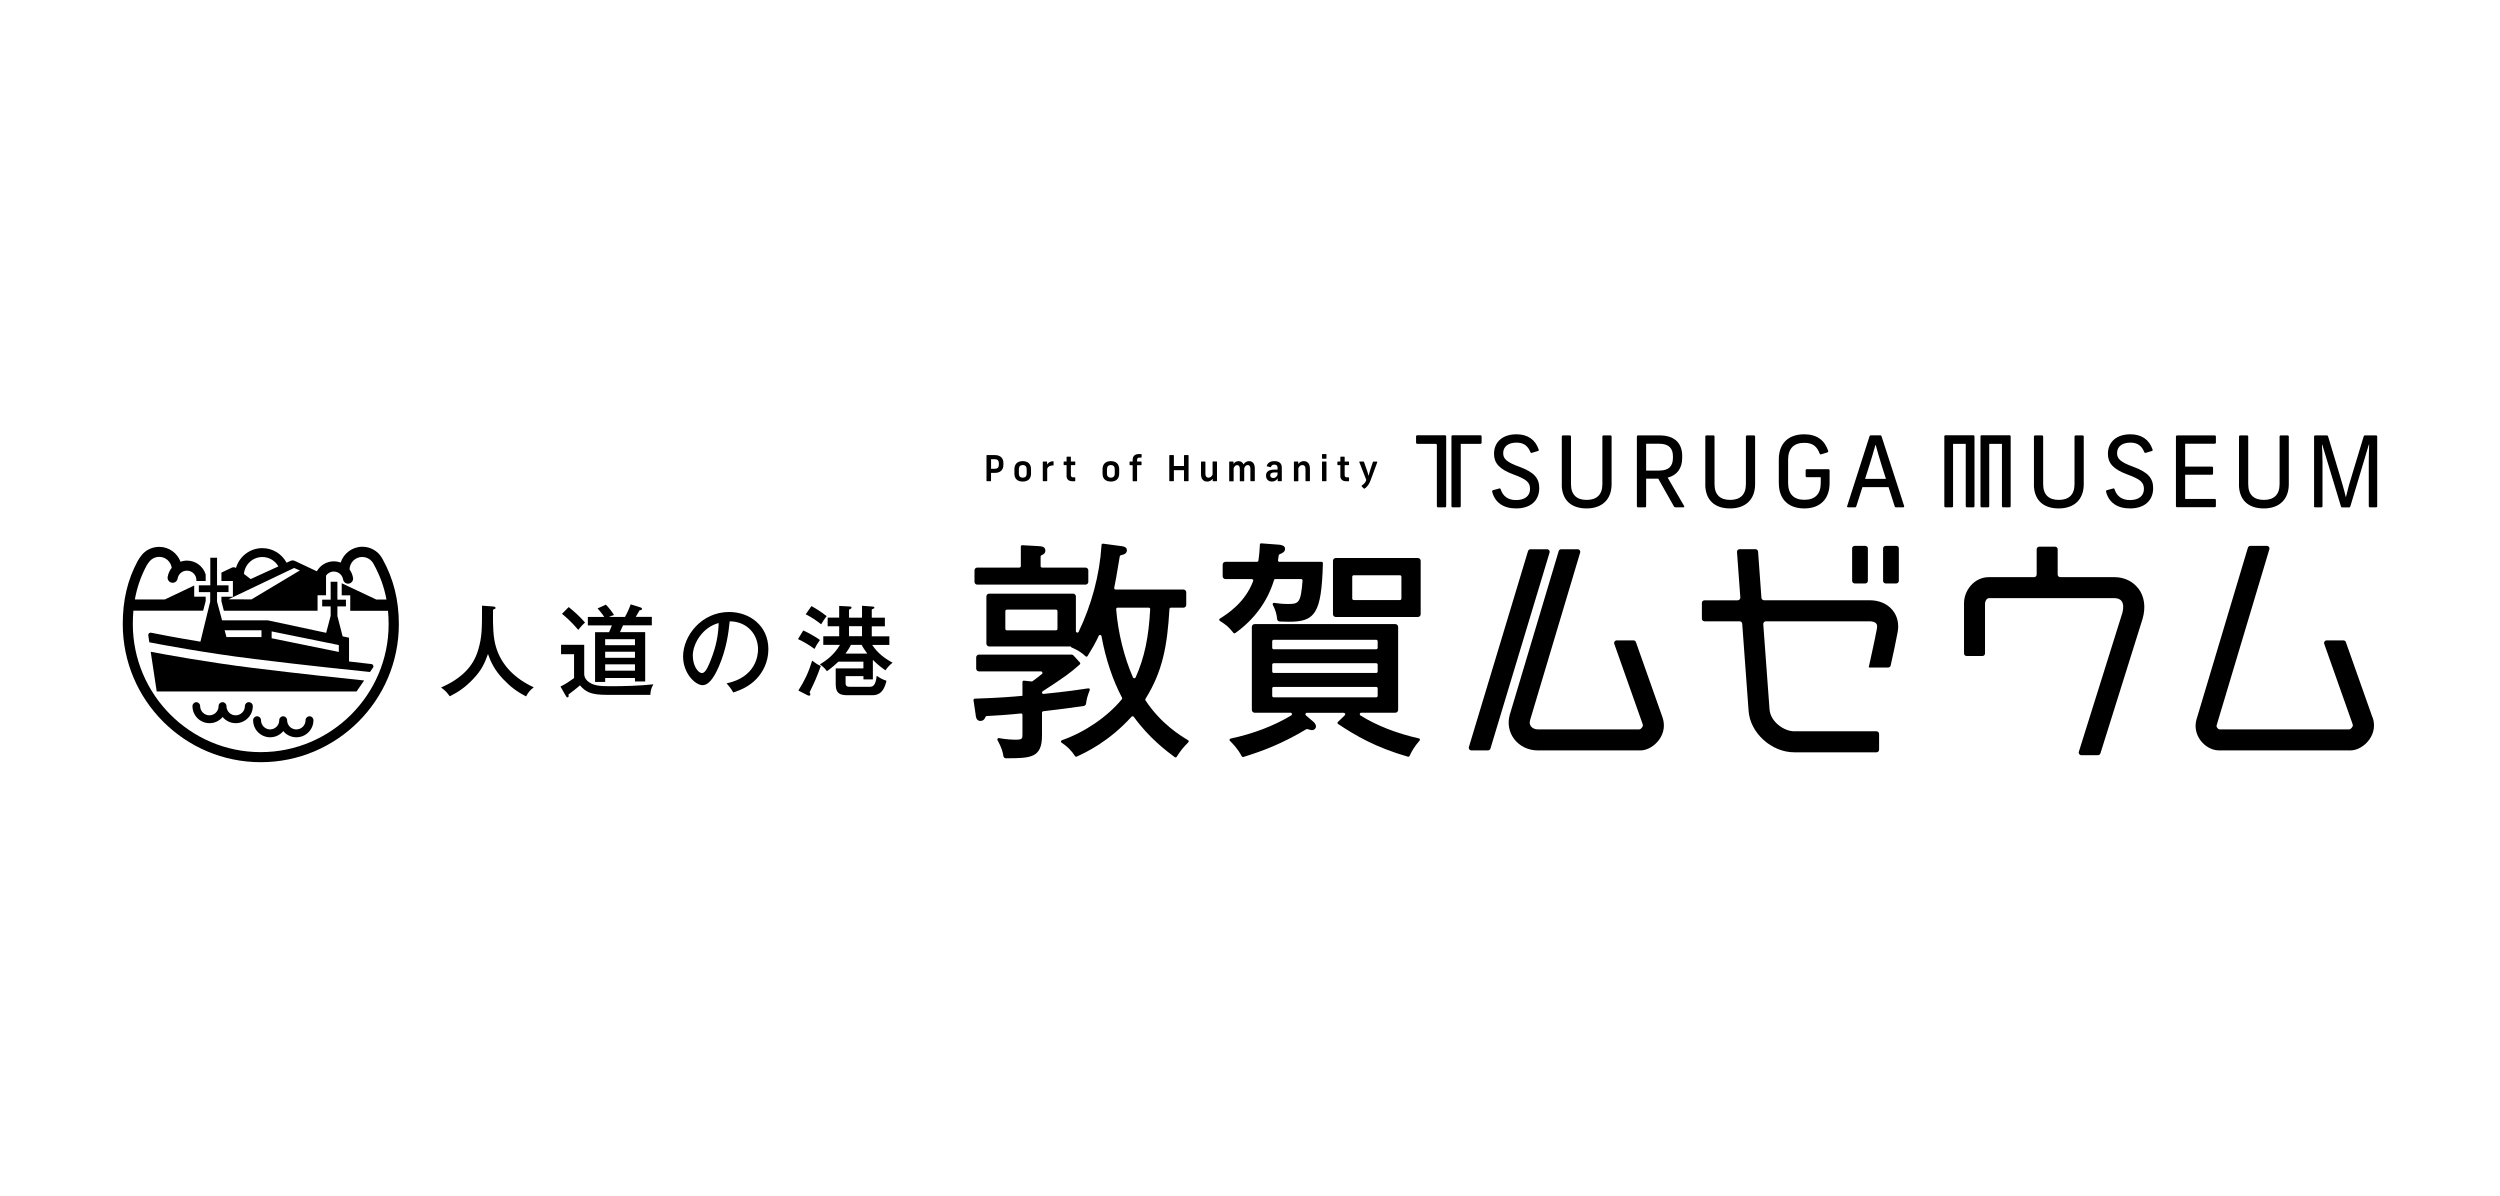 <svg xmlns="http://www.w3.org/2000/svg" fill="none" viewBox="0 0 163 78" height="78" width="163">
<path fill="black" d="M12.806 45.781C12.665 45.781 12.549 45.895 12.549 46.039C12.549 46.653 13.047 47.151 13.661 47.151C14.004 47.151 14.313 46.993 14.516 46.749C14.722 46.996 15.027 47.151 15.37 47.151C15.985 47.151 16.483 46.653 16.483 46.039C16.483 45.898 16.369 45.781 16.225 45.781C16.081 45.781 15.968 45.895 15.968 46.039C15.968 46.368 15.7 46.639 15.367 46.639C15.034 46.639 14.777 46.379 14.766 46.056C14.766 46.049 14.766 46.046 14.766 46.039C14.766 45.898 14.65 45.781 14.509 45.781C14.368 45.781 14.251 45.895 14.251 46.039C14.251 46.046 14.251 46.049 14.251 46.056C14.245 46.379 13.977 46.639 13.651 46.639C13.325 46.639 13.053 46.375 13.05 46.046C13.05 46.046 13.05 46.042 13.05 46.039C13.05 45.898 12.937 45.781 12.793 45.781H12.806Z"></path>
<path fill="black" d="M17.619 47.559C17.289 47.559 17.018 47.292 17.018 46.959C17.018 46.818 16.905 46.701 16.76 46.701C16.616 46.701 16.503 46.814 16.503 46.959C16.503 47.573 17.001 48.071 17.615 48.071C17.958 48.071 18.267 47.913 18.47 47.669C18.672 47.916 18.981 48.071 19.325 48.071C19.939 48.071 20.437 47.573 20.437 46.959C20.437 46.818 20.323 46.701 20.179 46.701C20.039 46.701 19.922 46.814 19.922 46.959C19.922 46.959 19.922 46.962 19.922 46.965C19.918 47.292 19.651 47.559 19.321 47.559C18.992 47.559 18.731 47.298 18.72 46.976C18.72 46.969 18.72 46.965 18.72 46.959C18.72 46.818 18.604 46.701 18.463 46.701C18.322 46.701 18.206 46.814 18.206 46.959C18.206 46.965 18.206 46.969 18.206 46.976C18.199 47.298 17.931 47.559 17.605 47.559H17.619Z"></path>
<path fill="black" d="M24.941 36.445C24.879 36.328 24.803 36.222 24.718 36.126C24.436 35.82 24.038 35.648 23.626 35.648C22.967 35.648 22.407 36.081 22.212 36.678C22.071 36.627 21.923 36.599 21.765 36.599C21.288 36.599 20.876 36.86 20.657 37.248L19.225 36.572C19.136 36.527 19.03 36.527 18.937 36.572L18.683 36.688C18.381 36.122 17.787 35.738 17.104 35.738C16.29 35.738 15.604 36.283 15.387 37.028C15.302 36.977 15.199 36.97 15.106 37.015L14.437 37.334V37.88H15.185V38.906H14.437V39.201L14.595 39.822H20.705V38.813H21.257V37.54H21.25C21.36 37.372 21.549 37.265 21.762 37.265C22.067 37.265 22.322 37.481 22.37 37.78C22.401 37.959 22.569 38.082 22.747 38.051C22.926 38.02 23.049 37.852 23.018 37.674C22.984 37.471 22.905 37.286 22.792 37.131C22.795 36.678 23.166 36.314 23.619 36.314C23.852 36.314 24.069 36.41 24.227 36.582C24.275 36.637 24.319 36.695 24.357 36.767C24.769 37.512 25.047 38.271 25.198 39.091H24.536L22.28 38.027V38.817H22.836V39.826H25.298C25.325 40.108 25.339 40.399 25.339 40.698C25.339 45.298 21.597 49.039 16.997 49.039C12.398 49.039 8.66 45.284 8.66 40.688C8.66 40.386 8.673 40.097 8.697 39.816H13.246L13.41 39.191V38.903H12.662V38.175L10.75 39.084H8.793C8.934 38.295 9.185 37.574 9.559 36.874C9.593 36.812 9.72 36.63 9.772 36.575C9.93 36.404 10.146 36.307 10.379 36.307C10.798 36.307 11.141 36.62 11.196 37.022C11.062 37.19 10.97 37.389 10.932 37.615C10.901 37.794 11.025 37.965 11.203 37.993C11.385 38.024 11.553 37.9 11.581 37.722C11.629 37.423 11.886 37.207 12.188 37.207C12.528 37.207 12.806 37.485 12.806 37.825C12.806 37.842 12.806 37.862 12.803 37.88H13.41V37.457C13.252 36.932 12.765 36.551 12.192 36.551C12.044 36.551 11.9 36.579 11.77 36.623C11.56 36.06 11.014 35.655 10.379 35.655C9.964 35.655 9.566 35.83 9.288 36.132C9.198 36.229 9.037 36.459 8.979 36.572C8.313 37.814 8.004 39.122 8.004 40.694C8.004 45.658 12.041 49.695 17.004 49.695C21.968 49.695 26.005 45.658 26.005 40.694C26.005 39.126 25.658 37.736 24.944 36.452L24.941 36.445ZM17.104 36.318C17.554 36.318 17.941 36.565 18.151 36.929L16.342 37.756L15.906 37.42C15.957 36.805 16.476 36.318 17.104 36.318ZM16.4 39.081L14.893 39.074L19.177 37.032L19.551 37.193L16.397 39.081H16.4Z"></path>
<path fill="black" d="M12.957 38.607H13.705V39.225L13.067 41.837C11.464 41.573 10.3 41.346 9.85 41.253C9.747 41.233 9.655 41.319 9.668 41.422L9.737 41.878C10.427 42.012 13.396 42.575 16.571 42.966C19.932 43.382 23.193 43.721 24.123 43.814L24.298 43.56C24.394 43.471 24.34 43.309 24.209 43.296C23.907 43.261 23.406 43.203 22.757 43.128V41.579L22.338 41.49L21.998 40.162V39.537H22.555V39.098H21.998V37.927H21.559V39.098H21.006V39.537H21.559V40.151L21.267 41.26L17.467 40.447H14.481L14.151 39.228V38.603H14.9V38.164H14.151V36.365H13.712V38.164H12.964V38.603L12.957 38.607ZM17.711 41.167L22.091 42.057V42.506L17.711 41.614V41.167ZM17.049 41.095V41.535H14.766L14.646 41.095H17.049Z"></path>
<path fill="black" d="M23.739 44.367C22.517 44.24 19.547 43.928 16.496 43.55C13.554 43.186 10.787 42.678 9.826 42.496L10.217 45.084H23.248L23.739 44.37V44.367Z"></path>
<path fill="black" d="M64.32 31.344V29.703C64.32 29.686 64.33 29.672 64.351 29.672H64.866C65.236 29.672 65.422 29.881 65.422 30.194V30.303C65.422 30.626 65.236 30.832 64.866 30.832H64.615V31.344C64.615 31.361 64.605 31.375 64.584 31.375H64.347C64.33 31.375 64.316 31.364 64.316 31.344H64.32ZM64.845 30.564C65.054 30.564 65.126 30.468 65.126 30.286V30.218C65.126 30.039 65.054 29.94 64.845 29.94H64.618V30.564H64.845Z"></path>
<path fill="black" d="M66.139 30.883V30.592C66.139 30.259 66.338 30.066 66.681 30.066C67.024 30.066 67.223 30.259 67.223 30.592V30.883C67.223 31.213 67.021 31.398 66.681 31.398C66.341 31.398 66.139 31.213 66.139 30.883ZM66.684 31.144C66.849 31.144 66.939 31.048 66.939 30.883V30.592C66.939 30.416 66.846 30.32 66.684 30.32C66.523 30.32 66.43 30.416 66.43 30.592V30.883C66.43 31.052 66.52 31.144 66.684 31.144Z"></path>
<path fill="black" d="M67.989 31.343V30.121C67.989 30.104 68 30.09 68.02 30.09H68.24C68.257 30.09 68.271 30.1 68.271 30.121V30.296C68.339 30.176 68.46 30.073 68.662 30.076C68.679 30.076 68.693 30.087 68.693 30.107V30.32C68.693 30.337 68.683 30.351 68.662 30.347C68.463 30.344 68.343 30.406 68.278 30.553V31.343C68.278 31.36 68.267 31.374 68.247 31.374H68.02C68.003 31.374 67.989 31.363 67.989 31.343Z"></path>
<path fill="black" d="M69.541 31.021V30.328H69.379C69.362 30.328 69.349 30.318 69.349 30.297V30.122C69.349 30.105 69.359 30.091 69.379 30.091H69.541V29.806C69.541 29.789 69.551 29.775 69.572 29.775H69.791C69.809 29.775 69.822 29.786 69.822 29.806V30.091H70.076C70.094 30.091 70.107 30.102 70.107 30.122V30.297C70.107 30.314 70.097 30.328 70.076 30.328H69.822V30.984C69.822 31.076 69.874 31.124 69.977 31.124H70.076C70.094 31.124 70.107 31.135 70.107 31.155V31.348C70.107 31.365 70.097 31.378 70.076 31.378H69.929C69.682 31.378 69.537 31.248 69.537 31.025L69.541 31.021Z"></path>
<path fill="black" d="M71.886 30.883V30.592C71.886 30.259 72.085 30.066 72.428 30.066C72.771 30.066 72.971 30.259 72.971 30.592V30.883C72.971 31.213 72.768 31.398 72.428 31.398C72.088 31.398 71.886 31.213 71.886 30.883ZM72.428 31.144C72.593 31.144 72.682 31.048 72.682 30.883V30.592C72.682 30.416 72.589 30.32 72.428 30.32C72.267 30.32 72.174 30.416 72.174 30.592V30.883C72.174 31.052 72.263 31.144 72.428 31.144Z"></path>
<path fill="black" d="M74.24 29.604H74.402C74.419 29.604 74.433 29.614 74.433 29.634V29.806C74.433 29.823 74.422 29.837 74.402 29.837H74.292C74.189 29.837 74.137 29.882 74.137 29.974V30.094H74.398C74.415 30.094 74.429 30.105 74.429 30.125V30.3C74.429 30.317 74.419 30.331 74.398 30.331H74.137V31.347C74.137 31.364 74.127 31.378 74.106 31.378H73.88C73.863 31.378 73.849 31.368 73.849 31.347V30.331H73.677C73.66 30.331 73.647 30.321 73.647 30.3V30.125C73.647 30.108 73.657 30.094 73.677 30.094H73.849V29.988C73.849 29.744 73.99 29.607 74.24 29.607V29.604Z"></path>
<path fill="black" d="M77.196 31.344V30.657H76.537V31.344C76.537 31.361 76.527 31.375 76.506 31.375H76.269C76.252 31.375 76.238 31.364 76.238 31.344V29.703C76.238 29.686 76.249 29.672 76.269 29.672H76.506C76.523 29.672 76.537 29.682 76.537 29.703V30.382H77.196V29.703C77.196 29.686 77.206 29.672 77.227 29.672H77.464C77.481 29.672 77.495 29.682 77.495 29.703V31.344C77.495 31.361 77.484 31.375 77.464 31.375H77.227C77.21 31.375 77.196 31.364 77.196 31.344Z"></path>
<path fill="black" d="M79.348 30.122V31.344C79.348 31.361 79.338 31.375 79.317 31.375H79.098C79.081 31.375 79.067 31.365 79.067 31.344V31.214C78.978 31.334 78.857 31.399 78.706 31.399C78.456 31.399 78.305 31.224 78.305 30.908V30.122C78.305 30.105 78.315 30.091 78.336 30.091H78.562C78.579 30.091 78.593 30.102 78.593 30.122V30.908C78.593 31.063 78.675 31.145 78.792 31.145C78.909 31.145 79.012 31.063 79.06 30.939V30.119C79.06 30.102 79.07 30.088 79.091 30.088H79.317C79.335 30.088 79.348 30.098 79.348 30.119V30.122Z"></path>
<path fill="black" d="M80.144 31.343V30.121C80.144 30.104 80.155 30.09 80.175 30.09H80.395C80.412 30.09 80.426 30.101 80.426 30.121V30.248C80.505 30.128 80.618 30.066 80.755 30.066C80.903 30.066 81.016 30.142 81.075 30.279C81.161 30.145 81.288 30.066 81.442 30.066C81.679 30.066 81.813 30.245 81.813 30.557V31.343C81.813 31.36 81.802 31.374 81.782 31.374H81.555C81.538 31.374 81.525 31.364 81.525 31.343V30.557C81.525 30.406 81.463 30.32 81.356 30.32C81.25 30.32 81.164 30.403 81.123 30.526V31.347C81.123 31.364 81.112 31.378 81.092 31.378H80.865C80.848 31.378 80.835 31.367 80.835 31.347V30.561C80.835 30.406 80.766 30.324 80.666 30.324C80.567 30.324 80.474 30.406 80.433 30.53V31.35C80.433 31.367 80.423 31.381 80.402 31.381H80.175C80.158 31.381 80.144 31.371 80.144 31.35V31.343Z"></path>
<path fill="black" d="M83.306 31.343V31.189C83.227 31.316 83.1 31.398 82.932 31.398C82.698 31.398 82.544 31.244 82.544 31.007C82.544 30.77 82.705 30.619 83.086 30.619H83.296V30.492C83.296 30.355 83.224 30.293 83.086 30.293C82.959 30.293 82.901 30.348 82.867 30.441C82.86 30.458 82.85 30.465 82.829 30.461L82.616 30.406C82.599 30.403 82.592 30.389 82.595 30.372C82.647 30.19 82.801 30.066 83.093 30.066C83.399 30.066 83.574 30.207 83.574 30.489V31.343C83.574 31.36 83.563 31.374 83.543 31.374H83.334C83.316 31.374 83.303 31.364 83.303 31.343H83.306ZM83.014 31.168C83.145 31.168 83.244 31.089 83.296 30.959V30.804H83.086C82.911 30.804 82.819 30.87 82.819 30.99C82.819 31.1 82.891 31.165 83.014 31.165V31.168Z"></path>
<path fill="black" d="M84.363 31.343V30.121C84.363 30.104 84.374 30.09 84.394 30.09H84.614C84.631 30.09 84.645 30.101 84.645 30.121V30.252C84.734 30.132 84.854 30.066 85.005 30.066C85.256 30.066 85.407 30.241 85.407 30.557V31.343C85.407 31.36 85.397 31.374 85.376 31.374H85.149C85.132 31.374 85.118 31.364 85.118 31.343V30.557C85.118 30.403 85.036 30.32 84.919 30.32C84.803 30.32 84.7 30.403 84.652 30.526V31.347C84.652 31.364 84.641 31.378 84.621 31.378H84.394C84.377 31.378 84.363 31.367 84.363 31.347V31.343Z"></path>
<path fill="black" d="M86.196 29.878V29.634C86.196 29.617 86.207 29.604 86.227 29.604H86.454C86.471 29.604 86.485 29.614 86.485 29.634V29.878C86.485 29.895 86.474 29.909 86.454 29.909H86.227C86.21 29.909 86.196 29.899 86.196 29.878ZM86.196 31.344V30.122C86.196 30.105 86.207 30.091 86.227 30.091H86.454C86.471 30.091 86.485 30.101 86.485 30.122V31.344C86.485 31.361 86.474 31.375 86.454 31.375H86.227C86.21 31.375 86.196 31.364 86.196 31.344Z"></path>
<path fill="black" d="M87.391 31.021V30.328H87.229C87.212 30.328 87.198 30.318 87.198 30.297V30.122C87.198 30.105 87.209 30.091 87.229 30.091H87.391V29.806C87.391 29.789 87.401 29.775 87.421 29.775H87.641C87.658 29.775 87.672 29.786 87.672 29.806V30.091H87.926C87.943 30.091 87.957 30.102 87.957 30.122V30.297C87.957 30.314 87.947 30.328 87.926 30.328H87.672V30.984C87.672 31.076 87.723 31.124 87.826 31.124H87.926C87.943 31.124 87.957 31.135 87.957 31.155V31.348C87.957 31.365 87.947 31.378 87.926 31.378H87.778C87.531 31.378 87.387 31.248 87.387 31.025L87.391 31.021Z"></path>
<path fill="black" d="M88.788 31.659C88.936 31.549 89.025 31.477 89.083 31.295L88.626 30.128C88.62 30.108 88.626 30.094 88.651 30.094H88.898C88.898 30.094 88.929 30.101 88.932 30.118L89.087 30.557C89.138 30.698 89.189 30.856 89.227 31.021H89.231C89.272 30.846 89.313 30.732 89.368 30.557L89.512 30.121C89.516 30.104 89.529 30.097 89.543 30.097H89.776C89.797 30.097 89.807 30.111 89.8 30.131L89.371 31.292C89.293 31.515 89.179 31.721 88.966 31.858C88.949 31.868 88.936 31.868 88.925 31.855L88.781 31.707C88.781 31.707 88.767 31.676 88.781 31.666L88.788 31.659Z"></path>
<path fill="black" d="M97.29 32.048C97.284 32.003 97.304 31.972 97.349 31.959L97.754 31.849C97.799 31.835 97.829 31.855 97.843 31.9C97.991 32.357 98.324 32.604 98.849 32.604C99.426 32.604 99.759 32.329 99.759 31.88C99.759 31.464 99.546 31.251 98.688 30.939C97.751 30.592 97.411 30.194 97.411 29.587C97.411 28.804 97.987 28.316 98.873 28.316C99.597 28.316 100.102 28.656 100.322 29.308C100.342 29.353 100.328 29.384 100.277 29.405L99.879 29.525C99.834 29.538 99.803 29.525 99.783 29.48C99.615 29.058 99.326 28.859 98.88 28.859C98.355 28.859 98.008 29.102 98.008 29.545C98.008 29.909 98.221 30.129 99.072 30.438C100.033 30.791 100.359 31.183 100.359 31.828C100.359 32.648 99.783 33.15 98.852 33.15C98.011 33.15 97.462 32.758 97.287 32.048H97.29Z"></path>
<path fill="black" d="M101.829 31.578V28.464C101.829 28.42 101.86 28.389 101.904 28.389H102.354C102.398 28.389 102.429 28.42 102.429 28.464V31.567C102.429 32.261 102.8 32.594 103.449 32.594C104.098 32.594 104.475 32.261 104.475 31.567V28.464C104.475 28.42 104.506 28.389 104.551 28.389H105C105.045 28.389 105.076 28.42 105.076 28.464V31.567C105.076 32.549 104.472 33.15 103.442 33.15C102.412 33.15 101.825 32.573 101.825 31.581L101.829 31.578Z"></path>
<path fill="black" d="M106.724 33.002V28.464C106.724 28.42 106.755 28.389 106.799 28.389H108.217C109.223 28.389 109.679 28.941 109.679 29.721V29.854C109.679 30.507 109.367 30.984 108.732 31.142L109.803 32.988C109.834 33.047 109.803 33.078 109.744 33.078H109.24C109.202 33.078 109.164 33.057 109.144 33.026L108.117 31.207H107.328V33.002C107.328 33.047 107.297 33.078 107.252 33.078H106.803C106.758 33.078 106.727 33.047 106.727 33.002H106.724ZM108.172 30.682C108.824 30.682 109.075 30.38 109.075 29.848V29.751C109.075 29.247 108.824 28.931 108.172 28.931H107.328V30.682H108.172Z"></path>
<path fill="black" d="M111.186 31.578V28.464C111.186 28.42 111.217 28.389 111.262 28.389H111.711C111.756 28.389 111.787 28.42 111.787 28.464V31.567C111.787 32.261 112.157 32.594 112.806 32.594C113.455 32.594 113.833 32.261 113.833 31.567V28.464C113.833 28.42 113.864 28.389 113.908 28.389H114.358C114.402 28.389 114.433 28.42 114.433 28.464V31.567C114.433 32.549 113.829 33.15 112.799 33.15C111.77 33.15 111.183 32.573 111.183 31.581L111.186 31.578Z"></path>
<path fill="black" d="M115.978 31.509V29.957C115.978 28.872 116.643 28.316 117.632 28.316C118.477 28.316 118.978 28.721 119.197 29.401C119.211 29.446 119.191 29.483 119.146 29.497L118.737 29.624C118.693 29.638 118.662 29.617 118.641 29.573C118.48 29.137 118.219 28.872 117.642 28.872C116.97 28.872 116.585 29.233 116.585 29.968V31.492C116.585 32.23 116.97 32.587 117.649 32.587C118.329 32.587 118.713 32.226 118.713 31.492V31.114H117.804C117.759 31.114 117.728 31.083 117.728 31.038V30.668C117.728 30.623 117.759 30.592 117.804 30.592H119.215C119.259 30.592 119.29 30.623 119.29 30.668V31.495C119.29 32.521 118.686 33.15 117.642 33.15C116.599 33.15 115.981 32.545 115.981 31.509H115.978Z"></path>
<path fill="black" d="M120.437 32.988L121.892 28.45C121.906 28.412 121.93 28.385 121.975 28.385H122.596C122.641 28.385 122.668 28.409 122.678 28.45L124.148 32.988C124.168 33.046 124.134 33.077 124.082 33.077H123.616C123.571 33.077 123.543 33.053 123.533 33.012L123.135 31.762H121.429L121.031 33.012C121.017 33.05 120.993 33.077 120.948 33.077H120.499C120.447 33.077 120.416 33.046 120.433 32.988H120.437ZM122.963 31.22L122.689 30.362C122.472 29.675 122.49 29.682 122.297 29.016H122.277C122.167 29.415 122.012 29.926 121.872 30.376L121.604 31.22H122.963Z"></path>
<path fill="black" d="M96.522 28.938H95.241V33.003C95.241 33.044 95.207 33.078 95.166 33.078H94.709C94.668 33.078 94.634 33.044 94.634 33.003V28.454C94.634 28.413 94.668 28.379 94.709 28.379H96.525C96.566 28.379 96.601 28.413 96.601 28.454V28.86C96.601 28.901 96.566 28.935 96.525 28.935L96.522 28.938Z"></path>
<path fill="black" d="M92.399 28.379H94.215C94.256 28.379 94.291 28.413 94.291 28.454V33.003C94.291 33.044 94.256 33.078 94.215 33.078H93.759C93.717 33.078 93.683 33.044 93.683 33.003V29.014C93.683 28.973 93.649 28.938 93.608 28.938H92.403C92.362 28.938 92.327 28.904 92.327 28.863V28.454C92.327 28.413 92.362 28.379 92.403 28.379H92.399Z"></path>
<path fill="black" d="M132.613 31.578V28.464C132.613 28.42 132.644 28.389 132.688 28.389H133.138C133.183 28.389 133.214 28.42 133.214 28.464V31.567C133.214 32.261 133.584 32.594 134.233 32.594C134.882 32.594 135.259 32.261 135.259 31.567V28.464C135.259 28.42 135.29 28.389 135.335 28.389H135.785C135.829 28.389 135.86 28.42 135.86 28.464V31.567C135.86 32.549 135.259 33.15 134.226 33.15C133.193 33.15 132.609 32.573 132.609 31.581L132.613 31.578Z"></path>
<path fill="black" d="M137.316 32.048C137.309 32.003 137.33 31.972 137.374 31.959L137.779 31.849C137.824 31.835 137.855 31.855 137.869 31.9C138.016 32.357 138.349 32.604 138.874 32.604C139.451 32.604 139.784 32.329 139.784 31.88C139.784 31.464 139.571 31.251 138.713 30.939C137.776 30.592 137.436 30.194 137.436 29.587C137.436 28.804 138.013 28.316 138.898 28.316C139.623 28.316 140.127 28.656 140.347 29.308C140.368 29.353 140.354 29.384 140.302 29.405L139.904 29.525C139.86 29.538 139.829 29.525 139.808 29.48C139.64 29.058 139.352 28.859 138.905 28.859C138.38 28.859 138.033 29.102 138.033 29.545C138.033 29.909 138.246 30.129 139.097 30.438C140.059 30.791 140.385 31.183 140.385 31.828C140.385 32.648 139.808 33.15 138.878 33.15C138.037 33.15 137.488 32.758 137.312 32.048H137.316Z"></path>
<path fill="black" d="M141.871 33.002V28.464C141.871 28.42 141.902 28.389 141.947 28.389H144.401C144.446 28.389 144.476 28.42 144.476 28.464V28.855C144.476 28.9 144.446 28.931 144.401 28.931H142.472V30.424H144.216C144.26 30.424 144.291 30.455 144.291 30.5V30.877C144.291 30.922 144.26 30.953 144.216 30.953H142.472V32.529H144.401C144.446 32.529 144.476 32.559 144.476 32.604V32.995C144.476 33.04 144.446 33.071 144.401 33.071H141.947C141.902 33.071 141.871 33.04 141.871 32.995V33.002Z"></path>
<path fill="black" d="M145.983 31.578V28.464C145.983 28.42 146.014 28.389 146.058 28.389H146.508C146.553 28.389 146.584 28.42 146.584 28.464V31.567C146.584 32.261 146.954 32.594 147.603 32.594C148.252 32.594 148.629 32.261 148.629 31.567V28.464C148.629 28.42 148.66 28.389 148.705 28.389H149.155C149.199 28.389 149.23 28.42 149.23 28.464V31.567C149.23 32.549 148.626 33.15 147.596 33.15C146.566 33.15 145.979 32.573 145.979 31.581L145.983 31.578Z"></path>
<path fill="black" d="M150.878 33.002V28.464C150.878 28.42 150.909 28.389 150.953 28.389H151.709C151.753 28.389 151.781 28.413 151.791 28.454L152.536 30.929C152.684 31.437 152.824 31.883 152.944 32.401H152.958C153.078 31.883 153.202 31.433 153.363 30.929L154.112 28.454C154.125 28.416 154.149 28.389 154.194 28.389H154.918C154.963 28.389 154.994 28.42 154.994 28.464V33.002C154.994 33.047 154.963 33.078 154.918 33.078H154.52C154.475 33.078 154.444 33.047 154.444 33.002V30.119C154.444 29.793 154.458 29.312 154.469 28.989H154.448L153.243 33.016C153.229 33.054 153.205 33.081 153.161 33.081H152.711C152.666 33.081 152.639 33.057 152.629 33.016L151.41 28.986H151.389C151.41 29.305 151.427 29.786 151.427 30.119V33.002C151.427 33.047 151.396 33.078 151.352 33.078H150.947C150.902 33.078 150.871 33.047 150.871 33.002H150.878Z"></path>
<path fill="black" d="M129.128 28.454V33.003C129.128 33.044 129.163 33.078 129.204 33.078H129.623C129.664 33.078 129.698 33.044 129.698 33.003V28.938H130.526V33.003C130.526 33.044 130.56 33.078 130.601 33.078H131.02C131.061 33.078 131.095 33.044 131.095 33.003V28.454C131.095 28.413 131.061 28.379 131.02 28.379H129.201C129.159 28.379 129.125 28.413 129.125 28.454H129.128Z"></path>
<path fill="black" d="M126.77 28.454V33.003C126.77 33.044 126.804 33.078 126.846 33.078H127.264C127.306 33.078 127.34 33.044 127.34 33.003V28.938H128.167V33.003C128.167 33.044 128.201 33.078 128.243 33.078H128.661C128.703 33.078 128.737 33.044 128.737 33.003V28.454C128.737 28.413 128.703 28.379 128.661 28.379H126.842C126.801 28.379 126.767 28.413 126.767 28.454H126.77Z"></path>
<path fill="black" d="M32.145 39.542C32.211 39.549 32.313 39.569 32.313 39.638C32.313 39.682 32.276 39.696 32.145 39.755C32.125 40.966 32.173 41.598 32.327 42.144C32.684 43.393 33.608 44.265 34.799 44.811C34.552 45.01 34.442 45.14 34.301 45.405C33.687 45.092 33.264 44.763 32.787 44.258C32.231 43.664 32.005 43.17 31.816 42.641C31.582 43.294 31.383 43.709 30.844 44.279C30.312 44.835 29.866 45.127 29.324 45.398C29.125 45.127 29.015 45.01 28.761 44.828C30.048 44.251 30.851 43.5 31.181 42.363C31.428 41.516 31.428 41.042 31.428 39.49L32.145 39.542Z"></path>
<path fill="black" d="M38.091 42.041V43.925C38.091 43.997 38.091 44.196 38.304 44.399C38.647 44.708 39.093 44.742 39.773 44.742C40.7 44.742 41.688 44.715 42.602 44.618C42.478 44.825 42.413 45.013 42.403 45.305H39.595C38.548 45.305 38.204 45.137 37.813 44.684C37.71 44.787 37.161 45.216 37.068 45.278C37.075 45.35 37.075 45.367 37.075 45.38C37.075 45.439 37.037 45.47 36.996 45.47C36.952 45.47 36.917 45.418 36.9 45.384L36.543 44.763C36.866 44.601 37.068 44.471 37.429 44.213V42.655H36.581V42.041H38.088H38.091ZM37.075 39.579C37.374 39.813 37.792 40.18 38.143 40.589C37.923 40.788 37.762 40.99 37.703 41.069C37.566 40.908 37.161 40.434 36.642 40.022L37.075 39.583V39.579ZM42.066 41.224V44.433H41.4V44.207H39.457V44.464H38.798V41.22H39.711C39.814 40.987 39.859 40.863 39.893 40.774H38.328V40.225H39.395C39.234 39.967 39.032 39.751 38.963 39.669L39.502 39.422C39.691 39.617 39.924 39.906 40.034 40.101C39.88 40.146 39.845 40.16 39.704 40.225H40.748C40.947 39.875 41.053 39.59 41.122 39.404L41.781 39.61C41.833 39.631 41.86 39.662 41.86 39.7C41.86 39.772 41.774 39.785 41.699 39.796C41.661 39.861 41.493 40.163 41.452 40.221H42.499V40.77H40.621C40.556 40.918 40.484 41.069 40.422 41.217H42.073L42.066 41.224ZM41.4 42.065V41.677H39.457V42.065H41.4ZM41.4 42.888V42.494H39.457V42.888H41.4ZM41.4 43.729V43.314H39.457V43.729H41.4Z"></path>
<path fill="black" d="M47.366 44.557C49.295 44.155 49.425 42.714 49.425 42.336C49.425 41.365 48.715 40.517 47.575 40.51C47.503 41.255 47.362 42.322 46.864 43.469C46.514 44.265 46.178 44.674 45.811 44.674C45.327 44.674 44.537 43.898 44.537 42.803C44.537 41.444 45.752 39.902 47.534 39.902C48.9 39.902 50.098 40.815 50.098 42.329C50.098 43.17 49.731 43.826 49.339 44.245C48.828 44.794 48.207 45.014 47.812 45.151C47.63 44.845 47.503 44.698 47.373 44.557H47.366ZM45.172 42.758C45.172 43.407 45.515 43.884 45.766 43.884C46.017 43.884 46.199 43.393 46.367 42.971C46.672 42.188 46.834 41.457 46.858 40.623C45.835 40.881 45.169 41.938 45.169 42.758H45.172Z"></path>
<path fill="black" d="M52.373 41.106C52.885 41.333 53.352 41.648 53.462 41.727C53.28 41.981 53.215 42.091 53.105 42.311C52.792 42.077 52.49 41.889 52.03 41.669L52.373 41.106ZM52.054 45.023C52.456 44.388 52.72 43.838 52.954 43.073C53.194 43.255 53.283 43.32 53.517 43.423C53.239 44.192 53.129 44.425 52.785 45.139C52.806 45.177 52.837 45.236 52.837 45.27C52.837 45.308 52.816 45.359 52.758 45.359C52.73 45.359 52.693 45.345 52.648 45.328L52.054 45.023ZM52.909 39.52C53.218 39.688 53.53 39.884 53.898 40.172C53.743 40.368 53.657 40.509 53.541 40.704C53.146 40.399 52.888 40.231 52.531 40.052L52.906 39.52H52.909ZM55.13 44.487C55.13 44.676 55.157 44.779 55.408 44.779H56.702C56.915 44.779 57.09 44.707 57.162 44.062C57.389 44.216 57.55 44.309 57.797 44.384C57.591 45.318 57.111 45.328 56.826 45.328H55.278C54.845 45.328 54.488 45.27 54.488 44.618V43.581H56.294V43.142H54.663C54.577 43.221 54.275 43.509 53.918 43.763C53.736 43.509 53.551 43.382 53.458 43.317C53.692 43.176 54.344 42.781 54.766 42.047H53.678V41.484H54.715V40.831H53.963V40.268H54.715V39.506L55.415 39.544C55.466 39.544 55.518 39.558 55.518 39.609C55.518 39.681 55.453 39.706 55.356 39.747V40.272H56.204V39.496L56.891 39.548C56.963 39.554 57.008 39.561 57.008 39.606C57.008 39.664 56.949 39.695 56.839 39.73V40.272H57.694V40.835H56.839V41.487H57.986V42.05H56.867C57.224 42.586 57.663 42.919 58.195 43.207C57.996 43.368 57.904 43.471 57.728 43.705C57.437 43.505 57.166 43.279 56.911 43.025V44.298H56.297V44.086H55.133V44.487H55.13ZM56.548 42.616C56.4 42.41 56.283 42.249 56.18 42.047H55.48C55.363 42.287 55.171 42.558 55.123 42.616H56.548ZM56.204 40.828H55.356V41.48H56.204V40.828Z"></path>
<path fill="black" d="M65.597 49.442C65.507 49.442 65.428 49.377 65.418 49.284C65.387 49.051 65.318 48.776 65.037 48.251C65.02 48.224 65.023 48.186 65.044 48.158C65.061 48.138 65.085 48.124 65.112 48.124C65.119 48.124 65.123 48.124 65.13 48.124C65.621 48.217 66.06 48.227 66.228 48.227C66.664 48.227 66.664 48.151 66.664 47.867V46.61C66.664 46.555 66.616 46.511 66.561 46.518C65.624 46.614 64.934 46.655 64.333 46.686C64.296 46.686 64.261 46.713 64.248 46.751C64.175 46.957 64.038 47.005 63.928 47.005C63.674 47.005 63.636 46.785 63.612 46.621V46.59L63.472 45.653C63.472 45.629 63.475 45.605 63.492 45.584C63.509 45.567 63.53 45.553 63.554 45.553C65.25 45.498 66.108 45.419 66.619 45.371H66.664V44.465C66.664 44.441 66.674 44.417 66.692 44.4C66.709 44.386 66.729 44.379 66.75 44.379C66.75 44.379 66.757 44.379 66.76 44.379L67.258 44.431C67.282 44.431 67.306 44.427 67.323 44.413C67.546 44.249 67.749 44.098 67.934 43.943C68.003 43.888 67.962 43.775 67.872 43.775H63.829C63.729 43.775 63.647 43.693 63.647 43.593V42.862C63.647 42.762 63.729 42.68 63.829 42.68H69.86C69.911 42.68 69.959 42.7 69.994 42.738L70.412 43.198C70.412 43.198 70.436 43.236 70.433 43.26C70.433 43.284 70.423 43.305 70.406 43.318C69.743 43.909 69.393 44.153 67.982 45.072C67.955 45.09 67.938 45.12 67.938 45.151C67.938 45.206 67.986 45.251 68.04 45.244C69.62 45.083 70.375 44.969 70.958 44.88C70.962 44.88 70.969 44.88 70.972 44.88C70.999 44.88 71.023 44.891 71.041 44.914C71.061 44.939 71.065 44.973 71.051 45C70.921 45.313 70.835 45.625 70.811 45.869C70.804 45.951 70.739 46.016 70.66 46.03C69.946 46.14 68.978 46.257 68.267 46.343C68.181 46.353 68.099 46.363 68.02 46.373C67.972 46.38 67.938 46.418 67.938 46.466V47.956C67.938 49.415 67.206 49.439 65.603 49.439L65.597 49.442ZM76.643 49.384C76.626 49.384 76.605 49.377 76.591 49.367L76.571 49.349C76.114 49.01 74.93 48.134 73.924 46.737C73.89 46.689 73.818 46.686 73.776 46.73C72.294 48.364 70.78 49.065 70.2 49.332C70.189 49.339 70.176 49.339 70.165 49.339C70.138 49.339 70.11 49.325 70.093 49.301C69.863 48.941 69.575 48.653 69.211 48.419C69.184 48.402 69.17 48.371 69.173 48.337C69.177 48.306 69.201 48.279 69.232 48.265C70.735 47.736 72.191 46.744 73.145 45.591C73.169 45.56 73.172 45.519 73.155 45.488C72.551 44.352 72.077 42.924 71.817 41.475C71.799 41.382 71.676 41.369 71.638 41.454C71.435 41.901 71.216 42.278 70.91 42.773C70.897 42.793 70.873 42.81 70.849 42.814C70.845 42.814 70.842 42.814 70.838 42.814C70.818 42.814 70.797 42.807 70.78 42.79C70.536 42.556 70.255 42.378 69.867 42.213C69.839 42.203 69.822 42.179 69.815 42.151C69.815 42.151 69.815 42.151 69.815 42.148H64.495C64.395 42.148 64.313 42.065 64.313 41.966V38.887C64.313 38.787 64.395 38.705 64.495 38.705H69.966C70.066 38.705 70.148 38.787 70.148 38.887V41.152C70.148 41.252 70.285 41.283 70.327 41.194C71.171 39.439 71.696 37.472 71.817 35.578V35.53C71.82 35.506 71.834 35.485 71.851 35.468C71.865 35.454 71.885 35.447 71.906 35.447C71.909 35.447 71.913 35.447 71.916 35.447L73.148 35.612C73.231 35.622 73.474 35.66 73.474 35.876C73.474 36.093 73.282 36.158 73.08 36.202C73.042 36.209 73.014 36.24 73.008 36.278C72.784 37.61 72.73 37.95 72.647 38.32C72.633 38.379 72.678 38.437 72.74 38.437H77.161C77.261 38.437 77.343 38.52 77.343 38.619V39.439C77.343 39.539 77.261 39.621 77.161 39.621H76.341C76.289 39.621 76.248 39.663 76.248 39.711C76.107 42.107 75.802 43.778 74.686 45.563C74.666 45.594 74.666 45.635 74.686 45.666C75.706 47.208 76.979 47.97 77.463 48.261C77.487 48.275 77.501 48.299 77.504 48.323C77.508 48.347 77.498 48.375 77.48 48.395C77.144 48.732 76.969 48.951 76.718 49.346C76.705 49.367 76.684 49.38 76.663 49.384C76.656 49.384 76.653 49.384 76.646 49.384H76.643ZM72.774 39.721C72.894 41.238 73.293 42.858 73.869 44.166C73.903 44.242 74.01 44.242 74.044 44.166C74.614 42.893 74.896 41.564 74.992 39.718C74.992 39.663 74.951 39.618 74.896 39.618H72.87C72.815 39.618 72.771 39.666 72.774 39.721ZM68.947 41.001V39.844C68.947 39.793 68.906 39.748 68.851 39.748H65.644C65.593 39.748 65.548 39.79 65.548 39.844V41.001C65.548 41.053 65.59 41.097 65.644 41.097H68.851C68.902 41.097 68.947 41.056 68.947 41.001ZM63.719 38.118C63.619 38.118 63.537 38.035 63.537 37.936V37.188C63.537 37.088 63.619 37.006 63.719 37.006H66.462C66.513 37.006 66.558 36.965 66.558 36.91V35.633C66.558 35.609 66.568 35.588 66.585 35.571C66.602 35.557 66.623 35.547 66.643 35.547L67.69 35.605C67.91 35.619 68.157 35.636 68.157 35.9C68.157 36.072 68.027 36.154 67.91 36.199C67.872 36.213 67.848 36.247 67.848 36.288V36.91C67.848 36.961 67.889 37.006 67.944 37.006H70.776C70.876 37.006 70.958 37.088 70.958 37.188V37.936C70.958 38.035 70.876 38.118 70.776 38.118H63.729H63.719Z"></path>
<path fill="black" d="M81.036 49.352C81.005 49.352 80.975 49.335 80.961 49.307C80.7 48.81 80.37 48.484 80.213 48.326L80.189 48.302C80.168 48.281 80.158 48.247 80.168 48.216C80.178 48.185 80.202 48.164 80.233 48.157C81.716 47.838 83.044 47.334 84.191 46.644C84.273 46.596 84.239 46.469 84.143 46.469H81.802C81.702 46.469 81.62 46.386 81.62 46.287V40.873C81.62 40.774 81.702 40.691 81.802 40.691H90.977C91.077 40.691 91.159 40.774 91.159 40.873V46.287C91.159 46.386 91.077 46.469 90.977 46.469H88.75C88.657 46.469 88.619 46.592 88.698 46.644C89.714 47.289 91.073 47.825 92.515 48.144C92.546 48.151 92.567 48.171 92.577 48.199C92.587 48.226 92.58 48.257 92.56 48.281C92.247 48.648 92.072 48.919 91.904 49.287C91.89 49.318 91.859 49.338 91.825 49.338C91.818 49.338 91.808 49.338 91.801 49.338C89.69 48.731 88.362 47.952 87.243 47.203C87.222 47.19 87.208 47.166 87.205 47.138C87.205 47.111 87.212 47.087 87.232 47.069L87.682 46.637C87.744 46.578 87.703 46.475 87.617 46.475H85.207C85.118 46.475 85.08 46.585 85.145 46.644L85.609 47.038C85.64 47.062 85.801 47.2 85.801 47.358C85.801 47.516 85.664 47.608 85.537 47.608C85.502 47.608 85.444 47.591 85.317 47.557C85.293 47.55 85.269 47.543 85.245 47.536C85.221 47.529 85.193 47.536 85.169 47.547C83.59 48.487 82.379 48.95 81.053 49.359C81.047 49.359 81.036 49.362 81.029 49.362L81.036 49.352ZM89.824 45.37V44.883C89.824 44.831 89.783 44.787 89.728 44.787H83.044C82.993 44.787 82.948 44.828 82.948 44.883V45.37C82.948 45.422 82.99 45.466 83.044 45.466H89.728C89.779 45.466 89.824 45.425 89.824 45.37ZM89.824 43.781V43.338C89.824 43.287 89.783 43.242 89.728 43.242H83.044C82.993 43.242 82.948 43.283 82.948 43.338V43.781C82.948 43.832 82.99 43.877 83.044 43.877H89.728C89.779 43.877 89.824 43.836 89.824 43.781ZM89.824 42.236V41.81C89.824 41.759 89.783 41.714 89.728 41.714H83.044C82.993 41.714 82.948 41.756 82.948 41.81V42.236C82.948 42.288 82.99 42.332 83.044 42.332H89.728C89.779 42.332 89.824 42.291 89.824 42.236ZM80.487 41.296C80.463 41.296 80.439 41.285 80.422 41.265C80.068 40.836 79.996 40.781 79.533 40.479C79.509 40.462 79.495 40.434 79.495 40.407C79.495 40.379 79.509 40.352 79.536 40.334C80.034 40.019 81.167 39.301 81.706 37.887C81.73 37.825 81.685 37.757 81.617 37.757H79.9C79.801 37.757 79.718 37.674 79.718 37.575V36.813C79.718 36.713 79.801 36.631 79.9 36.631H81.956C82.004 36.631 82.042 36.596 82.049 36.548C82.114 36.109 82.128 35.797 82.142 35.542V35.505C82.142 35.481 82.155 35.46 82.173 35.446C82.19 35.433 82.207 35.426 82.228 35.426C82.228 35.426 82.231 35.426 82.234 35.426L83.408 35.515C83.515 35.529 83.786 35.563 83.786 35.779C83.786 35.937 83.68 36.047 83.432 36.136C83.401 36.15 83.377 36.178 83.374 36.212C83.367 36.27 83.357 36.325 83.343 36.414C83.34 36.445 83.333 36.48 83.326 36.521C83.316 36.579 83.36 36.631 83.419 36.631H86.168C86.192 36.631 86.213 36.641 86.23 36.658C86.247 36.675 86.254 36.696 86.254 36.72C86.206 38.464 86.065 39.342 85.756 39.854C85.41 40.424 84.864 40.537 84.03 40.537C83.837 40.537 83.628 40.53 83.439 40.523C83.35 40.52 83.275 40.451 83.268 40.362C83.24 40.084 83.189 39.823 82.986 39.432C82.972 39.404 82.972 39.37 82.993 39.342C83.01 39.318 83.034 39.305 83.062 39.305C83.065 39.305 83.069 39.305 83.075 39.305L83.117 39.312C83.316 39.339 83.587 39.38 83.971 39.38C84.668 39.38 84.812 39.336 84.926 37.856C84.929 37.801 84.888 37.753 84.833 37.753H83.154C83.113 37.753 83.075 37.781 83.065 37.822C82.653 39.195 81.785 40.386 80.542 41.275C80.528 41.285 80.511 41.292 80.491 41.292L80.487 41.296ZM87.092 40.228C86.992 40.228 86.91 40.146 86.91 40.046V36.565C86.91 36.466 86.992 36.383 87.092 36.383H92.447C92.546 36.383 92.628 36.466 92.628 36.565V40.046C92.628 40.146 92.546 40.228 92.447 40.228H87.092ZM91.372 39.027V37.602C91.372 37.551 91.331 37.506 91.276 37.506H88.262C88.211 37.506 88.166 37.547 88.166 37.602V39.027C88.166 39.078 88.207 39.123 88.262 39.123H91.276C91.328 39.123 91.372 39.082 91.372 39.027Z"></path>
<path fill="black" d="M121.614 35.59H120.93C120.836 35.59 120.759 35.667 120.759 35.761V37.869C120.759 37.964 120.836 38.041 120.93 38.041H121.614C121.708 38.041 121.785 37.964 121.785 37.869V35.761C121.785 35.667 121.708 35.59 121.614 35.59Z"></path>
<path fill="black" d="M123.632 35.59H122.949C122.854 35.59 122.777 35.667 122.777 35.761V37.869C122.777 37.964 122.854 38.041 122.949 38.041H123.632C123.727 38.041 123.804 37.964 123.804 37.869V35.761C123.804 35.667 123.727 35.59 123.632 35.59Z"></path>
<path fill="black" d="M154.687 46.777C154.629 46.605 153.438 43.245 152.95 41.865C152.926 41.796 152.861 41.752 152.789 41.752H151.701C151.584 41.752 151.498 41.868 151.539 41.978C152.202 43.849 153.338 47.062 153.393 47.22C153.414 47.282 153.41 47.326 153.383 47.378C153.352 47.439 153.3 47.487 153.259 47.522C153.232 47.542 153.194 47.556 153.16 47.556H144.732C144.695 47.556 144.657 47.542 144.626 47.518C144.599 47.498 144.568 47.463 144.547 47.426C144.509 47.357 144.516 47.312 144.523 47.295C144.609 47.01 147.461 37.474 147.963 35.809C147.997 35.7 147.915 35.59 147.798 35.59H146.727C146.651 35.59 146.586 35.641 146.562 35.713C143.572 45.706 143.246 46.791 143.208 46.921C143.078 47.388 143.177 47.886 143.483 48.287C143.782 48.682 144.238 48.926 144.678 48.926H153.266C153.688 48.926 154.176 48.644 154.478 48.222C154.79 47.786 154.866 47.275 154.697 46.777H154.687Z"></path>
<path fill="black" d="M115.374 46.252C115.374 46.252 115.237 44.381 114.965 40.695C114.958 40.595 115.037 40.509 115.137 40.509H121.892C122.095 40.509 122.253 40.561 122.328 40.65C122.4 40.733 122.394 40.863 122.38 40.959C122.277 41.553 121.844 43.492 121.841 43.51L121.892 43.52C121.892 43.52 121.916 43.523 121.93 43.523H123.104C123.183 43.523 123.255 43.468 123.272 43.389C123.41 42.772 123.653 41.642 123.732 41.189C123.825 40.65 123.701 40.145 123.379 39.764C123.039 39.359 122.51 39.136 121.896 39.136H115.017C114.928 39.136 114.852 39.068 114.845 38.978C114.777 38.059 114.704 37.053 114.626 35.965C114.619 35.875 114.543 35.807 114.454 35.807H113.424C113.325 35.807 113.246 35.892 113.252 35.989C113.297 36.6 113.376 37.695 113.469 38.954C113.476 39.054 113.397 39.14 113.297 39.14H111.135C111.038 39.14 110.963 39.215 110.963 39.311V40.338C110.963 40.434 111.038 40.509 111.135 40.509H113.421C113.51 40.509 113.585 40.578 113.592 40.667C113.795 43.444 114.008 46.311 114.008 46.345C114.107 47.787 115.501 49.05 116.984 49.05H122.346C122.442 49.05 122.517 48.974 122.517 48.878V47.852C122.517 47.756 122.442 47.68 122.346 47.68H116.984C116.301 47.68 115.429 47.042 115.374 46.252Z"></path>
<path fill="black" d="M99.627 35.931L95.772 48.707C95.738 48.817 95.821 48.927 95.937 48.927H97.012C97.087 48.927 97.152 48.879 97.177 48.807L101.031 36.03C101.066 35.92 100.983 35.81 100.867 35.81H99.792C99.717 35.81 99.651 35.859 99.627 35.931Z"></path>
<path fill="black" d="M108.398 46.778C108.34 46.606 107.149 43.246 106.662 41.866C106.638 41.797 106.572 41.752 106.5 41.752H105.412C105.295 41.752 105.21 41.869 105.251 41.979C105.913 43.85 107.049 47.063 107.104 47.221C107.125 47.282 107.122 47.327 107.094 47.379C107.063 47.44 107.012 47.488 106.971 47.523C106.943 47.543 106.905 47.557 106.871 47.557H100.273C100.081 47.557 99.913 47.485 99.817 47.355C99.738 47.248 99.717 47.121 99.755 46.977C99.831 46.719 102.398 38.138 103.026 36.03C103.061 35.92 102.978 35.81 102.862 35.81H101.791C101.715 35.81 101.646 35.862 101.626 35.934C99.502 43.042 98.439 46.598 98.437 46.603C98.279 47.159 98.385 47.736 98.722 48.182C99.079 48.656 99.645 48.927 100.27 48.927H106.967C107.389 48.927 107.877 48.645 108.179 48.223C108.491 47.787 108.567 47.276 108.398 46.778Z"></path>
<path fill="black" d="M139.416 38.368C139.062 37.901 138.496 37.63 137.864 37.63H134.332C134.236 37.63 134.16 37.555 134.16 37.459V35.814C134.16 35.718 134.085 35.643 133.989 35.643H132.962C132.866 35.643 132.791 35.718 132.791 35.814V37.459C132.791 37.555 132.715 37.63 132.619 37.63H129.677C128.706 37.63 128.054 38.509 128.054 39.329V42.601C128.054 42.697 128.129 42.772 128.225 42.772H129.252C129.348 42.772 129.423 42.697 129.423 42.601V39.329C129.423 39.243 129.513 39 129.681 39H137.868C138.012 39 138.208 39.034 138.328 39.192C138.451 39.357 138.468 39.635 138.379 39.957C138.307 40.194 136.141 47.097 135.54 49.016C135.506 49.126 135.588 49.239 135.705 49.239H136.783C136.858 49.239 136.924 49.191 136.948 49.119C138.764 43.325 139.69 40.376 139.697 40.345C139.914 39.594 139.817 38.89 139.426 38.371L139.416 38.368Z"></path>
</svg>
